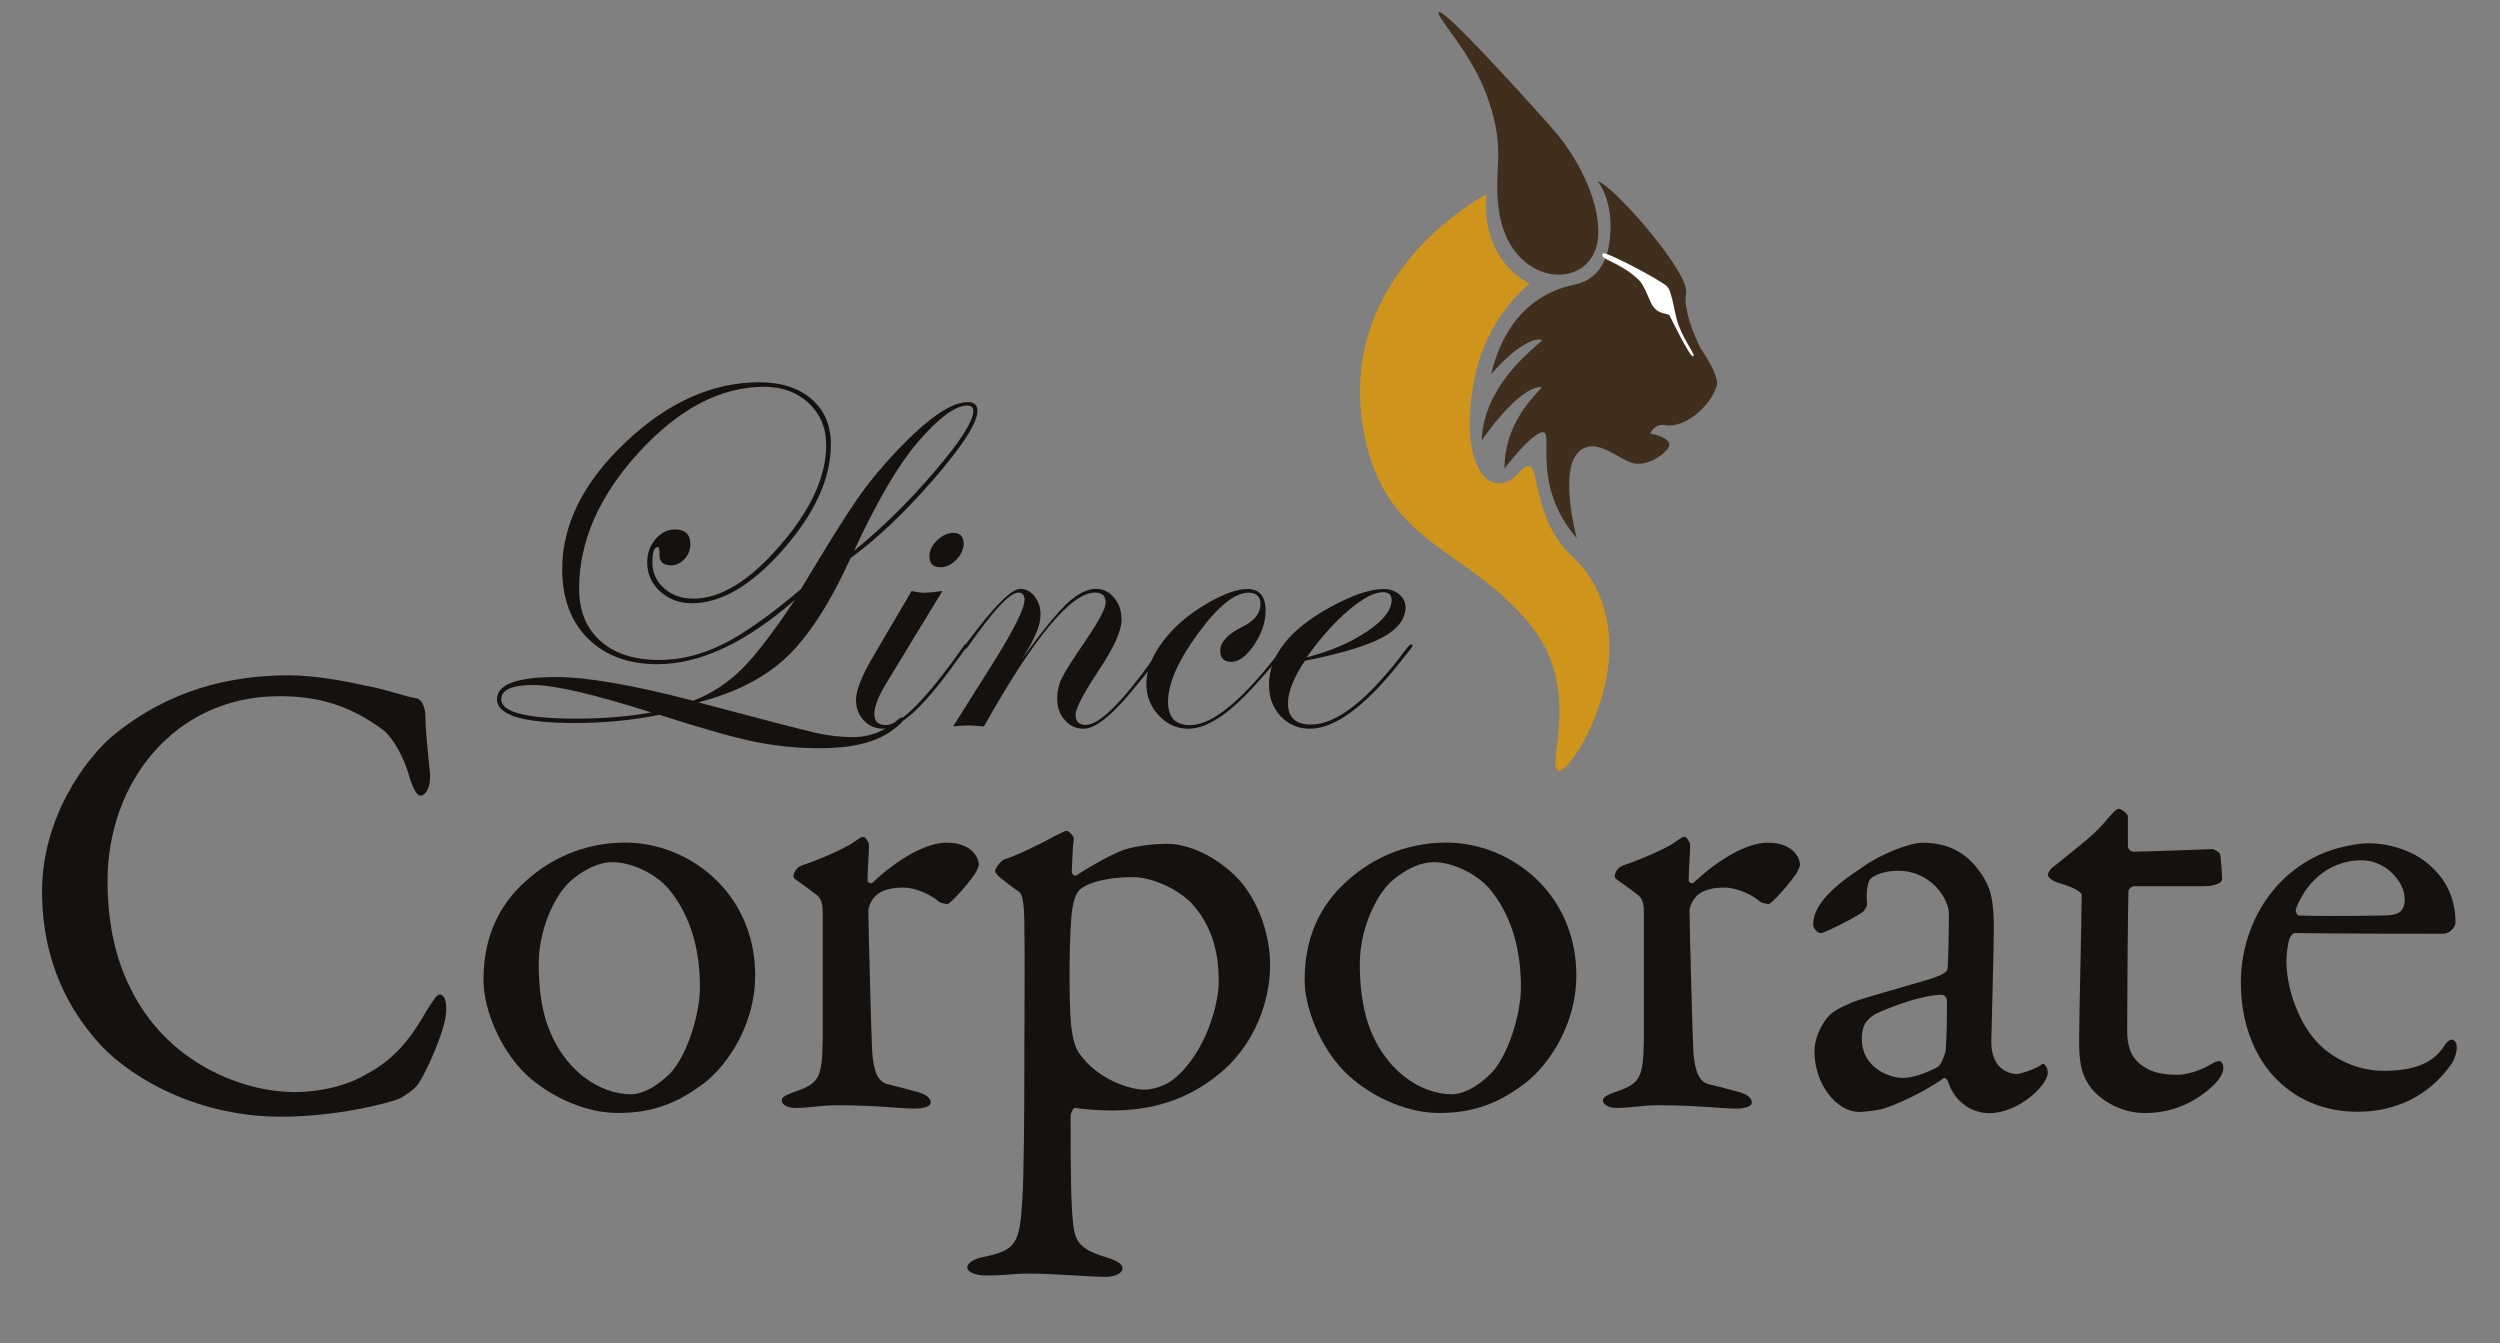 <?xml version="1.0" encoding="utf-8"?>
<!-- Generator: Adobe Illustrator 23.0.3, SVG Export Plug-In . SVG Version: 6.00 Build 0)  -->
<svg version="1.1" id="Capa_1" xmlns="http://www.w3.org/2000/svg" xmlns:xlink="http://www.w3.org/1999/xlink" x="0px" y="0px"
	 viewBox="0 0 288.28 154.89" style="enable-background:new 0 0 288.28 154.89;" xml:space="preserve">
<rect x="0" y="0" width="288.28" height="154.89" fill="#808080" stroke="none"/>
<style type="text/css">
	.st0{fill:#15110F;}
	.st1{fill:#3F2F1C;}
	.st2{fill:#FFFFFF;}
	.st3{fill:#CE941C;}
</style>
<path class="st0" d="M42.24,79.09c1.95,0.3,4.58,1.27,5.7,1.42c0.38,0,1.12,0.53,1.12,2.25c0,1.58,0.38,4.87,0.53,6.52
	c0.07,1.57-0.53,2.47-1.12,2.47c-0.38,0-0.83-0.82-1.2-1.95c-0.68-2.62-2.1-4.88-3.08-5.62c-4.13-3.08-7.95-3.9-11.99-3.9
	c-12.08,0-19.8,9.97-19.8,21.29c0,5.02,0.98,9.07,2.63,12.37c4.2,8.62,12.9,11.99,18.97,11.99c1.43,0,5.09-0.22,8.17-2.02
	c3.3-1.73,5.18-4.13,6.97-7.28c0.98-1.57,1.28-1.95,1.58-1.95c0.76,0,0.83,1.65,0.67,2.47c-0.22,1.87-1.94,5.85-2.99,7.57
	c-0.3,0.67-1.57,1.57-2.33,1.95c-1.2,0.53-7.27,2.1-13.64,2.1c-10.58,0-18.29-5.25-21.28-8.77c-2.86-3.3-6.3-8.7-6.3-17.24
	c0-8.55,5.1-15.38,8.24-17.99c6.45-5.25,13.42-6.9,20.32-6.9C36.02,77.89,39.39,78.42,42.24,79.09"/>
<path class="st0" d="M87.08,112.46c0,6.22-3.75,11.09-6.52,12.89c-3,2.17-5.92,2.99-9.29,2.99c-3.46,0-7.2-1.57-9.98-3.89
	c-3.22-2.63-5.54-7.72-5.54-11.47c0-5.69,2.39-9.3,5.25-11.7c2.32-2.02,6.07-4.12,11.1-4.12C79.51,97.17,87.08,103.01,87.08,112.46
	 M65.78,101.59c-1.94,1.8-3.66,5.7-3.66,9.6c0,2.47,0.29,4.8,0.89,6.67c1.88,5.62,6.16,8.32,9.76,8.32c0.82,0,2.47-0.38,4.57-2.48
	c1.87-2.02,3.37-6.67,3.37-9.89c0-3.9-0.89-8.17-3.75-11.47c-1.65-1.8-4.35-2.92-6.3-2.92C69.09,99.41,67.35,100.24,65.78,101.59"/>
<path class="st0" d="M92.47,99.79c2.48-0.83,4.8-1.95,5.56-2.4c0.89-0.6,1.27-0.9,1.49-0.9c0.3,0,0.68,0.68,0.68,0.9
	c0,1.35-0.16,2.7-0.16,4.13c0,0.3,0.38,0.37,0.53,0.3c2.93-2.77,6.23-4.65,8.55-4.65c3.08,0,3.75,1.87,3.75,2.55
	c0,0.15-0.22,0.68-0.45,1.05c-0.82,1.2-2.63,3.23-3.08,3.45c-0.15,0.08-0.82-0.08-1.04-0.22c-0.83-0.76-2.63-1.65-4.13-1.65
	c-1.27,0-2.55,0.22-3.3,1.05c-0.53,0.6-0.74,1.27-0.74,1.65c0,1.5,0.36,15.07,0.44,16.19c0.15,2.17,0.6,3.6,1.95,3.82
	c0.98,0.23,2.32,0.6,3.44,0.9c1.2,0.37,1.36,0.9,1.36,1.2c0,0.37-0.69,0.67-1.8,0.67c-1.88,0-4.51-0.38-8.85-0.38
	c-2.25,0-3.15,0.31-4.95,0.31c-0.83,0-1.57-0.31-1.57-0.9c0-0.45,0.89-0.75,1.5-0.97c2.92-0.98,3.15-1.72,3.22-6.22v-14.32
	c0-0.75,0-1.72-0.83-2.25c-1.8-1.43-2.55-1.73-2.55-2.02C91.5,100.84,91.66,100.09,92.47,99.79"/>
<path class="st0" d="M142.93,101.51c1.81,2.02,3.53,5.7,3.53,9.82c0,3.75-1.57,9.29-6.37,12.89c-4.13,3.22-8.55,3.83-11.92,3.83
	c-1.72,0-3.22-0.15-4.2-0.3c-0.22,0-0.52,0.6-0.52,0.97c0,7.28,0.07,10.35,0.3,12.45c0.22,1.95,0.75,2.85,3.59,3.74
	c1.5,0.46,2.1,0.83,2.1,1.35c0,0.6-0.98,0.98-1.95,0.98c-1.65,0-5.99-0.38-8.91-0.38c-1.81,0-2.55,0.22-4.8,0.22
	c-1.12,0-2.25-0.3-2.25-0.97c0-0.3,0.53-0.9,1.72-1.13c3.97-0.82,4.35-1.5,4.65-6.9c0.15-2.47,0.22-8.62,0.22-16.27
	c0-5.09,0.07-10.72,0-15.14c0-3.15-0.38-3.67-0.6-3.82c-1.88-1.35-2.77-2.03-2.77-2.41c0-0.37,0.75-1.27,1.05-1.34
	c1.12-0.31,4.42-1.88,5.69-2.63c0.76-0.37,1.35-0.67,1.5-0.67c0.23,0,0.83,0.59,0.83,0.9c-0.16,1.2-0.16,2.62-0.23,3.82
	c0,0.3,0.31,0.6,0.6,0.38c1.81-1.2,3.82-2.25,4.87-2.7c1.2-0.53,3.46-0.9,5.56-0.9C137.32,97.31,140.69,99.04,142.93,101.51
	 M124.64,102.48c-0.38,0.3-0.75,0.9-0.98,2.25c-0.37,2.25-0.44,10.42-0.15,13.49c0.15,1.35,0.45,2.63,0.98,3.3
	c2.03,2.85,5.62,4.13,7.5,4.13c0.83,0,2.39-0.38,3.44-1.28c3.75-3.14,5.1-8.84,5.1-11.02c0-1.64,0-5.77-3.08-9.14
	c-1.95-2.02-5.02-3.07-6.75-3.07C127.56,101.14,125.47,101.81,124.64,102.48"/>
<path class="st0" d="M181.77,112.46c0,6.22-3.75,11.09-6.52,12.89c-2.99,2.17-5.92,2.99-9.29,2.99c-3.44,0-7.19-1.57-9.96-3.89
	c-3.24-2.63-5.56-7.72-5.56-11.47c0-5.69,2.41-9.3,5.25-11.7c2.32-2.02,6.07-4.12,11.09-4.12
	C174.2,97.17,181.77,103.01,181.77,112.46 M160.48,101.59c-1.95,1.8-3.68,5.7-3.68,9.6c0,2.47,0.31,4.8,0.9,6.67
	c1.87,5.62,6.14,8.32,9.74,8.32c0.82,0,2.47-0.38,4.57-2.48c1.88-2.02,3.37-6.67,3.37-9.89c0-3.9-0.89-8.17-3.74-11.47
	c-1.66-1.8-4.35-2.92-6.3-2.92C163.78,99.41,162.06,100.24,160.48,101.59"/>
<path class="st0" d="M187.18,99.79c2.47-0.83,4.8-1.95,5.54-2.4c0.9-0.6,1.27-0.9,1.5-0.9c0.29,0,0.67,0.68,0.67,0.9
	c0,1.35-0.16,2.7-0.16,4.13c0,0.3,0.39,0.37,0.53,0.3c2.93-2.77,6.23-4.65,8.56-4.65c3.06,0,3.74,1.87,3.74,2.55
	c0,0.15-0.22,0.68-0.45,1.05c-0.82,1.2-2.63,3.23-3.07,3.45c-0.15,0.08-0.83-0.08-1.05-0.22c-0.83-0.76-2.63-1.65-4.13-1.65
	c-1.27,0-2.54,0.22-3.3,1.05c-0.52,0.6-0.74,1.27-0.74,1.65c0,1.5,0.37,15.07,0.44,16.19c0.16,2.17,0.61,3.6,1.95,3.82
	c0.98,0.23,2.33,0.6,3.45,0.9c1.2,0.37,1.34,0.9,1.34,1.2c0,0.37-0.67,0.67-1.79,0.67c-1.88,0-4.51-0.38-8.85-0.38
	c-2.25,0-3.15,0.31-4.95,0.31c-0.82,0-1.57-0.31-1.57-0.9c0-0.45,0.9-0.75,1.5-0.97c2.92-0.98,3.15-1.72,3.22-6.22v-14.32
	c0-0.75,0-1.72-0.82-2.25c-1.81-1.43-2.55-1.73-2.55-2.02C186.2,100.84,186.35,100.09,187.18,99.79"/>
<path class="st0" d="M228.41,100.69c1.12,1.57,1.5,3.07,1.5,6.22c0,2.92-0.29,12.37-0.29,13.2c0,3.45,2.39,3.74,2.99,3.74
	c0.29,0,2.03-0.52,2.85-1.12c0.23-0.15,0.31,0,0.45,0.23c0.22,0.22,0.22,0.67,0.22,0.75c0,1.42-3.36,4.65-6.74,4.65
	c-1.72,0-3.9-0.97-4.8-3.74c0-0.08-0.29-0.38-0.45-0.3c-2.77,1.95-6,3.22-6.74,3.45c-0.83,0.3-2.63,0.45-3,0.45
	c-2.63,0-5.17-3.22-5.17-6.97c0-1.35,0.6-2.78,1.42-3.83c0.76-0.97,1.88-1.34,3-1.87c1.12-0.45,7.12-2.1,8.77-2.62
	c1.72-0.52,2.17-0.9,2.17-1.35c0.07-0.67,0.15-5.25,0.15-6.15c0-1.88-2.17-5.02-5.84-5.02c-1.58,0-2.55,0.45-3.08,0.82
	c-0.45,0.22-0.67,1.57-0.52,3.07c0,0.22-0.31,0.67-0.45,0.82c-0.74,0.6-4.49,2.48-4.87,2.48c-0.45,0-0.9-0.6-0.9-0.98
	c0-2.18,2.1-4.27,5.63-6.59c2.17-1.58,5.54-2.85,6.97-2.85C225.42,97.17,227.28,99.04,228.41,100.69 M223.46,123.03
	c0.45-0.3,0.9-1.72,0.9-1.88c0.15-1.79,0.15-4.34,0.15-5.84c0-0.23-0.3-0.6-0.6-0.6c-2.1,0-5.7,1.28-7.72,2.25
	c-0.76,0.52-1.5,1.05-1.5,2.84c0,3.3,3.15,4.5,4.73,4.5C220.53,124.3,222.03,123.78,223.46,123.03"/>
<path class="st0" d="M255.18,97.91c0.07,0,0.83,0.38,0.83,0.6c0-0.23,0.22,1.88,0.22,2.85c0,0.67-1.43,0.83-1.95,0.83h-8.17
	c-0.37,0-0.67,0.37-0.67,0.53c-0.07,1.5-0.15,12.52-0.15,16.12c0,1.87,0.45,2.85,1.27,3.67c1.43,1.28,3,1.42,4.58,1.42
	c0.98,0,2.54-0.45,3.66-1.13c0.68-0.37,0.83-0.45,1.14-0.45c0.07,0,0.44,0.15,0.44,0.83c0,0.6-0.53,1.35-1.04,1.87
	c-2.03,1.95-4.65,3.3-8.04,3.3c-3.06,0-5.69-1.87-6.59-3.52c-0.82-1.28-0.96-2.85-0.96-4.95c0-2.77,0.29-14.02,0.29-16.64
	c0-0.52-1.34-1.05-2.84-1.49c-0.6-0.22-1.05-0.6-1.05-0.83c0-0.3,0.22-0.6,0.45-0.83c2.63-2.09,4.94-3.89,6-5.17
	c0.89-1.05,1.42-1.65,1.72-1.65c0.38,0,1.05,0.67,1.05,0.82v3.52c0,0.23,0.31,0.6,0.6,0.6C247.6,98.21,254.88,97.91,255.18,97.91"/>
<path class="st0" d="M280.52,100.09c1.65,1.57,2.63,3.67,2.63,6.3c0,0.45-0.6,1.28-1.42,1.28c-0.83,0-13.65,0-17.1-0.08
	c-0.22,0-0.53,0.37-0.6,0.59c-0.22,0.6-0.38,1.88-0.38,2.63c0,2.92,1.2,6.37,2.86,8.55c1.64,2.25,4.79,4.12,8.39,4.12
	c3.3,0,5.55-0.82,6.83-2.7c0.29-0.45,0.67-0.9,0.96-0.9c0.45,0,0.61,0.53,0.61,0.9c0,0.6-0.3,1.42-0.54,1.8
	c-2.61,3.82-6.59,5.62-10.87,5.62c-8.08,0-13.49-6.15-13.49-14.91c0-6,3.15-12,9-14.7c1.95-0.9,4.42-1.35,5.7-1.35
	C275.72,97.24,278.65,98.21,280.52,100.09 M264.77,104.74c-0.15,0.38,0.15,0.83,0.3,0.83c1.94,0.07,5.92,0.07,9.66,0
	c1.81,0,2.56-0.38,2.56-1.88c0-2.09-2.26-4.49-4.96-4.49C268.97,99.19,266.13,101.28,264.77,104.74"/>
<path class="st0" d="M112.71,47.38c0,1.35-1.65,3.94-4.96,7.78c-3.31,3.83-6.53,6.9-9.67,9.2c-2.37,5.2-4.82,8.99-7.35,11.39
	c-2.53,2.4-5.93,4.14-10.22,5.24c7.55,2.01,12.08,3.18,13.57,3.52c1.49,0.33,2.91,0.49,4.27,0.49c1.98,0,3.76-0.72,5.36-2.15
	c0.16-0.09,0.27-0.14,0.31-0.14c0.1,0.04,0.16,0.09,0.17,0.14c0,0.31-0.5,0.81-1.5,1.51c-1.87,1.28-4.57,1.92-8.12,1.92
	c-2.59,0-5.09-0.25-7.51-0.74c-2.41-0.49-6.08-1.53-11.01-3.11c-3.16,0.63-6.44,0.94-9.8,0.94c-5.96,0-8.94-0.91-8.94-2.74
	c0-1.7,2.28-2.56,6.84-2.56c3.53,0,8.79,0.91,15.79,2.73c2.09-0.81,3.95-2.02,5.58-3.63c1.61-1.61,3.66-4.26,6.13-7.99
	c-5.65,4.94-10.94,7.41-15.86,7.41c-3.33,0-6-0.99-7.99-2.96c-1.98-1.97-2.97-4.64-2.97-8c0-5.14,2.43-10.02,7.3-14.63
	c4.86-4.61,10.01-6.92,15.45-6.92c2.5,0,4.49,0.64,6,1.93c1.49,1.29,2.23,3.04,2.23,5.24c0,3.89-1.83,7.92-5.47,12.08
	c-3.65,4.16-7.17,6.23-10.56,6.23c-1.44,0-2.66-0.46-3.66-1.36c-0.99-0.91-1.49-2.04-1.49-3.36c0-1.03,0.32-1.92,0.95-2.66
	c0.64-0.75,1.39-1.13,2.26-1.13c1.18,0,1.77,0.58,1.77,1.74c0,0.63-0.23,1.18-0.68,1.67c-0.45,0.48-0.96,0.73-1.54,0.73
	c-0.93,0-1.38-0.43-1.34-1.28c0.02-0.55-0.04-0.83-0.2-0.83c-0.41,0-0.62,0.59-0.62,1.77c0,1.19,0.45,2.19,1.36,2.99
	c0.89,0.79,2.03,1.19,3.37,1.19c3.13,0,6.47-2.05,10-6.14c3.54-4.09,5.31-7.94,5.31-11.57c0-1.95-0.66-3.56-2-4.82
	c-1.34-1.26-3.05-1.9-5.14-1.9c-5.03,0-9.84,2.52-14.45,7.55c-4.6,5.03-6.9,10.27-6.9,15.72c0,2.56,0.81,4.57,2.46,6.04
	c1.65,1.47,3.9,2.19,6.76,2.19c2.47,0,4.92-0.61,7.36-1.82c2.43-1.21,5.44-3.33,9-6.35c2.98-4.99,5.15-8.46,6.5-10.4
	c1.29-1.86,2.85-3.74,4.64-5.64c3.52-3.68,6.2-5.52,8.06-5.52C112.33,46.35,112.71,46.7,112.71,47.38 M75.1,82.15
	c-6.66-2.11-11.19-3.16-13.58-3.16c-2.48,0-3.72,0.55-3.72,1.65c0,1.49,2.92,2.23,8.74,2.23C69.67,82.86,72.53,82.62,75.1,82.15
	 M112.23,47.38c0-0.41-0.23-0.62-0.68-0.62c-1.4,0-3.33,1.43-5.78,4.3c-2.19,2.56-4.62,6.71-7.29,12.45
	c3.25-2.64,6.35-5.69,9.31-9.16C110.76,50.88,112.23,48.56,112.23,47.38"/>
<path class="st0" d="M111.54,74.45c-0.02,0.05-0.11,0.21-0.28,0.45l-1.23,1.68c-3.56,4.97-6.3,7.45-8.18,7.45
	c-0.89,0-1.64-0.32-2.24-0.95c-0.6-0.64-0.9-1.43-0.9-2.38c0-1.1,0.66-2.77,1.98-5.01l4.43-7.54c0.59,0.14,1.05,0.2,1.39,0.2
	c0.51,0,1.23-0.07,2.16-0.2l-6.46,10.62c-0.93,1.54-1.39,2.72-1.39,3.56c0,0.86,0.45,1.28,1.34,1.28c1.69,0,4.67-3.01,8.91-9.04
	c0.1-0.18,0.2-0.28,0.29-0.28C111.48,74.28,111.54,74.33,111.54,74.45 M111.12,62.67c0,0.66-0.28,1.28-0.84,1.87
	c-0.56,0.57-1.17,0.87-1.83,0.87c-0.85,0-1.28-0.43-1.28-1.28c0-0.62,0.29-1.23,0.88-1.81c0.59-0.57,1.21-0.87,1.86-0.87
	C110.71,61.45,111.12,61.85,111.12,62.67"/>
<path class="st0" d="M134.4,74.45c0,0.4-1.38,2.24-4.13,5.53c-2.27,2.7-4.04,4.05-5.34,4.05c-0.85,0-1.57-0.33-2.15-1
	c-0.59-0.66-0.87-1.48-0.87-2.45c0-0.85,0.17-1.65,0.53-2.38c0.35-0.73,1.27-2.18,2.75-4.34c1.54-2.28,2.31-3.73,2.31-4.36
	c0-0.78-0.42-1.17-1.23-1.17c-2.76,0-7.03,5.14-12.81,15.43c-0.93-0.07-1.49-0.11-1.67-0.11c-0.67,0-1.29,0.04-1.88,0.11l4.43-7.03
	c2.53-4.03,3.8-6.54,3.8-7.55c0-0.57-0.24-0.85-0.72-0.85c-0.96,0-2.88,2.05-5.73,6.14c-0.18,0.24-0.31,0.38-0.4,0.4
	c-0.1,0-0.16-0.06-0.17-0.17c0.01-0.1,0.06-0.17,0.11-0.23l0.54-0.72c2.92-3.9,4.87-5.85,5.89-5.85c0.63,0,1.2,0.3,1.65,0.88
	c0.45,0.58,0.68,1.29,0.68,2.11c0,1.22-0.71,2.9-2.14,5.07c2.25-3.09,3.97-5.21,5.17-6.35c1.21-1.14,2.33-1.71,3.35-1.71
	c0.84,0,1.54,0.34,2.11,1.03c0.57,0.68,0.85,1.53,0.85,2.53c0,1.27-0.88,3.22-2.63,5.84c-1.78,2.68-2.67,4.39-2.67,5.12
	c0,0.78,0.39,1.17,1.17,1.17c1.7,0,4.6-3.01,8.76-9.04c0.08-0.18,0.18-0.28,0.28-0.28C134.34,74.27,134.4,74.33,134.4,74.45"/>
<path class="st0" d="M148.53,74.45c0,0.24-1.34,1.84-4.02,4.79c-2.93,3.2-5.42,4.79-7.47,4.79c-1.33,0-2.47-0.51-3.42-1.53
	c-0.95-1.02-1.43-2.22-1.43-3.63c0-1.59,0.65-3.24,1.94-4.95c1.29-1.7,3.03-3.18,5.2-4.41c1.84-1.06,3.35-1.59,4.51-1.59
	c1.4,0,2.1,0.84,2.1,2.51c0,1.31-0.44,2.62-1.32,3.93c-0.88,1.31-1.76,1.96-2.64,1.96c-0.84,0-1.27-0.43-1.27-1.28
	c0-1,0.87-1.94,2.61-2.79c1.34-0.67,2.03-1.54,2.03-2.62c0-0.85-0.46-1.28-1.4-1.28c-1.57,0-3.51,1.57-5.8,4.7
	c-2.3,3.13-3.46,5.76-3.46,7.89c0,1.78,0.84,2.68,2.52,2.68c2.63,0,6.18-2.95,10.66-8.87c0.24-0.3,0.43-0.45,0.54-0.45
	C148.48,74.29,148.53,74.35,148.53,74.45"/>
<path class="st0" d="M162.88,74.48c0,0.05-0.17,0.3-0.51,0.73l-1.23,1.54c-3.93,4.85-7.3,7.28-10.11,7.28
	c-1.33,0-2.44-0.48-3.35-1.44c-0.9-0.96-1.35-2.16-1.35-3.6c0-3.41,2.38-6.43,7.14-9.02c2.5-1.37,4.54-2.05,6.12-2.05
	c0.69,0,1.27,0.21,1.76,0.61c0.48,0.41,0.72,0.91,0.72,1.49c0,1.36-0.89,2.53-2.67,3.49c-1.78,0.96-4.76,1.86-8.94,2.69
	c-1.29,1.96-1.94,3.59-1.94,4.9c0,1.63,0.89,2.45,2.65,2.45c3.01,0,6.68-2.93,11.04-8.79c0.22-0.3,0.42-0.46,0.57-0.46
	C162.84,74.32,162.88,74.38,162.88,74.48 M160.47,69.19c0-0.6-0.34-0.9-1-0.9c-1,0-2.33,0.69-3.97,2.09
	c-1.65,1.39-3.25,3.2-4.82,5.42c2.73-0.7,5.04-1.7,6.95-2.98C159.52,71.55,160.47,70.33,160.47,69.19"/>
<path class="st1" d="M171.74,11.84c-1.92-5.85-6.16-9.76-5.83-10.43c0.33-0.67,8.67,8.42,12.97,13.26c4.3,4.84,6.4,11.13,4.99,14.37
	c-1.98,4.56-9.87,3.35-11.03-4.77C172.16,19.44,173.66,17.7,171.74,11.84"/>
<path class="st1" d="M185.71,26.58c-0.09,2.39-0.79,5.56-4.12,6.23c-2.48,0.5-7.72,2.3-9.65,10.35c0,0,3.63-4.36,5.85-3.98
	c0.49,0.08-6.66,4.47-6.94,11.62c0,0,4.16-6.18,6.88-6.18c0.53,0-4.24,3.28-4.24,9.39c0,0,3.19-4.17,4.44-4.17
	c1.25,0-1.39,6.1,3.88,12.21c0,0-1.94-7.29,0-9.67c1.94-2.39,4.71,0.59,6.52,1.03c1.8,0.45,4.1-1.35,4.16-2.08
	c0.06-0.97-2.22-1.34-2.22-1.34s0.56-1.18,1.66-0.97c2.36,0.46,5.36-2.24,6.03-4.54c0.36-1.19-1.87-4.32-1.87-4.32
	s-2.08-4.02-1.67-6.41c0.43-2.38-8.79-12.81-10.18-12.81C184.26,20.93,185.85,22.79,185.71,26.58"/>
<path class="st2" d="M188.94,32.25c-2.3-2.18-4.62-2.3-4.1-3.03c0.21-0.32,6.78,3.15,7.4,3.81c0.62,0.67,0.82,3.13,1.31,4.44
	c0.76,2.04,2.08,3.55,1.67,3.61c-0.39,0.06-2.54-4.39-2.69-4.69c-0.14-0.29-1.15-0.06-1.88-1.01
	C190.17,34.74,189.71,32.98,188.94,32.25"/>
<path class="st3" d="M171.43,22.41c0,0-17.07,8.72-14.3,26.6c2.17,13.96,11.9,13.86,19.32,23.01c6.35,7.83,1.39,16.97,3.44,16.87
	c0.76-0.04,4.8-5.18,5.61-12.51c0.27-2.36,0.2-8.16-4.17-12.18c-4.36-4.02-3.85-9.94-4.88-10.39c-1.03-0.44-1.7,2.21-3.92,1.9
	c-2.08-0.29-3.91-4.01-2.63-11.39c1.34-7.82,6.47-11.59,6.47-11.59C170.3,29.35,171.43,22.41,171.43,22.41"/>
<g>
</g>
<g>
</g>
<g>
</g>
<g>
</g>
<g>
</g>
<g>
</g>
</svg>
